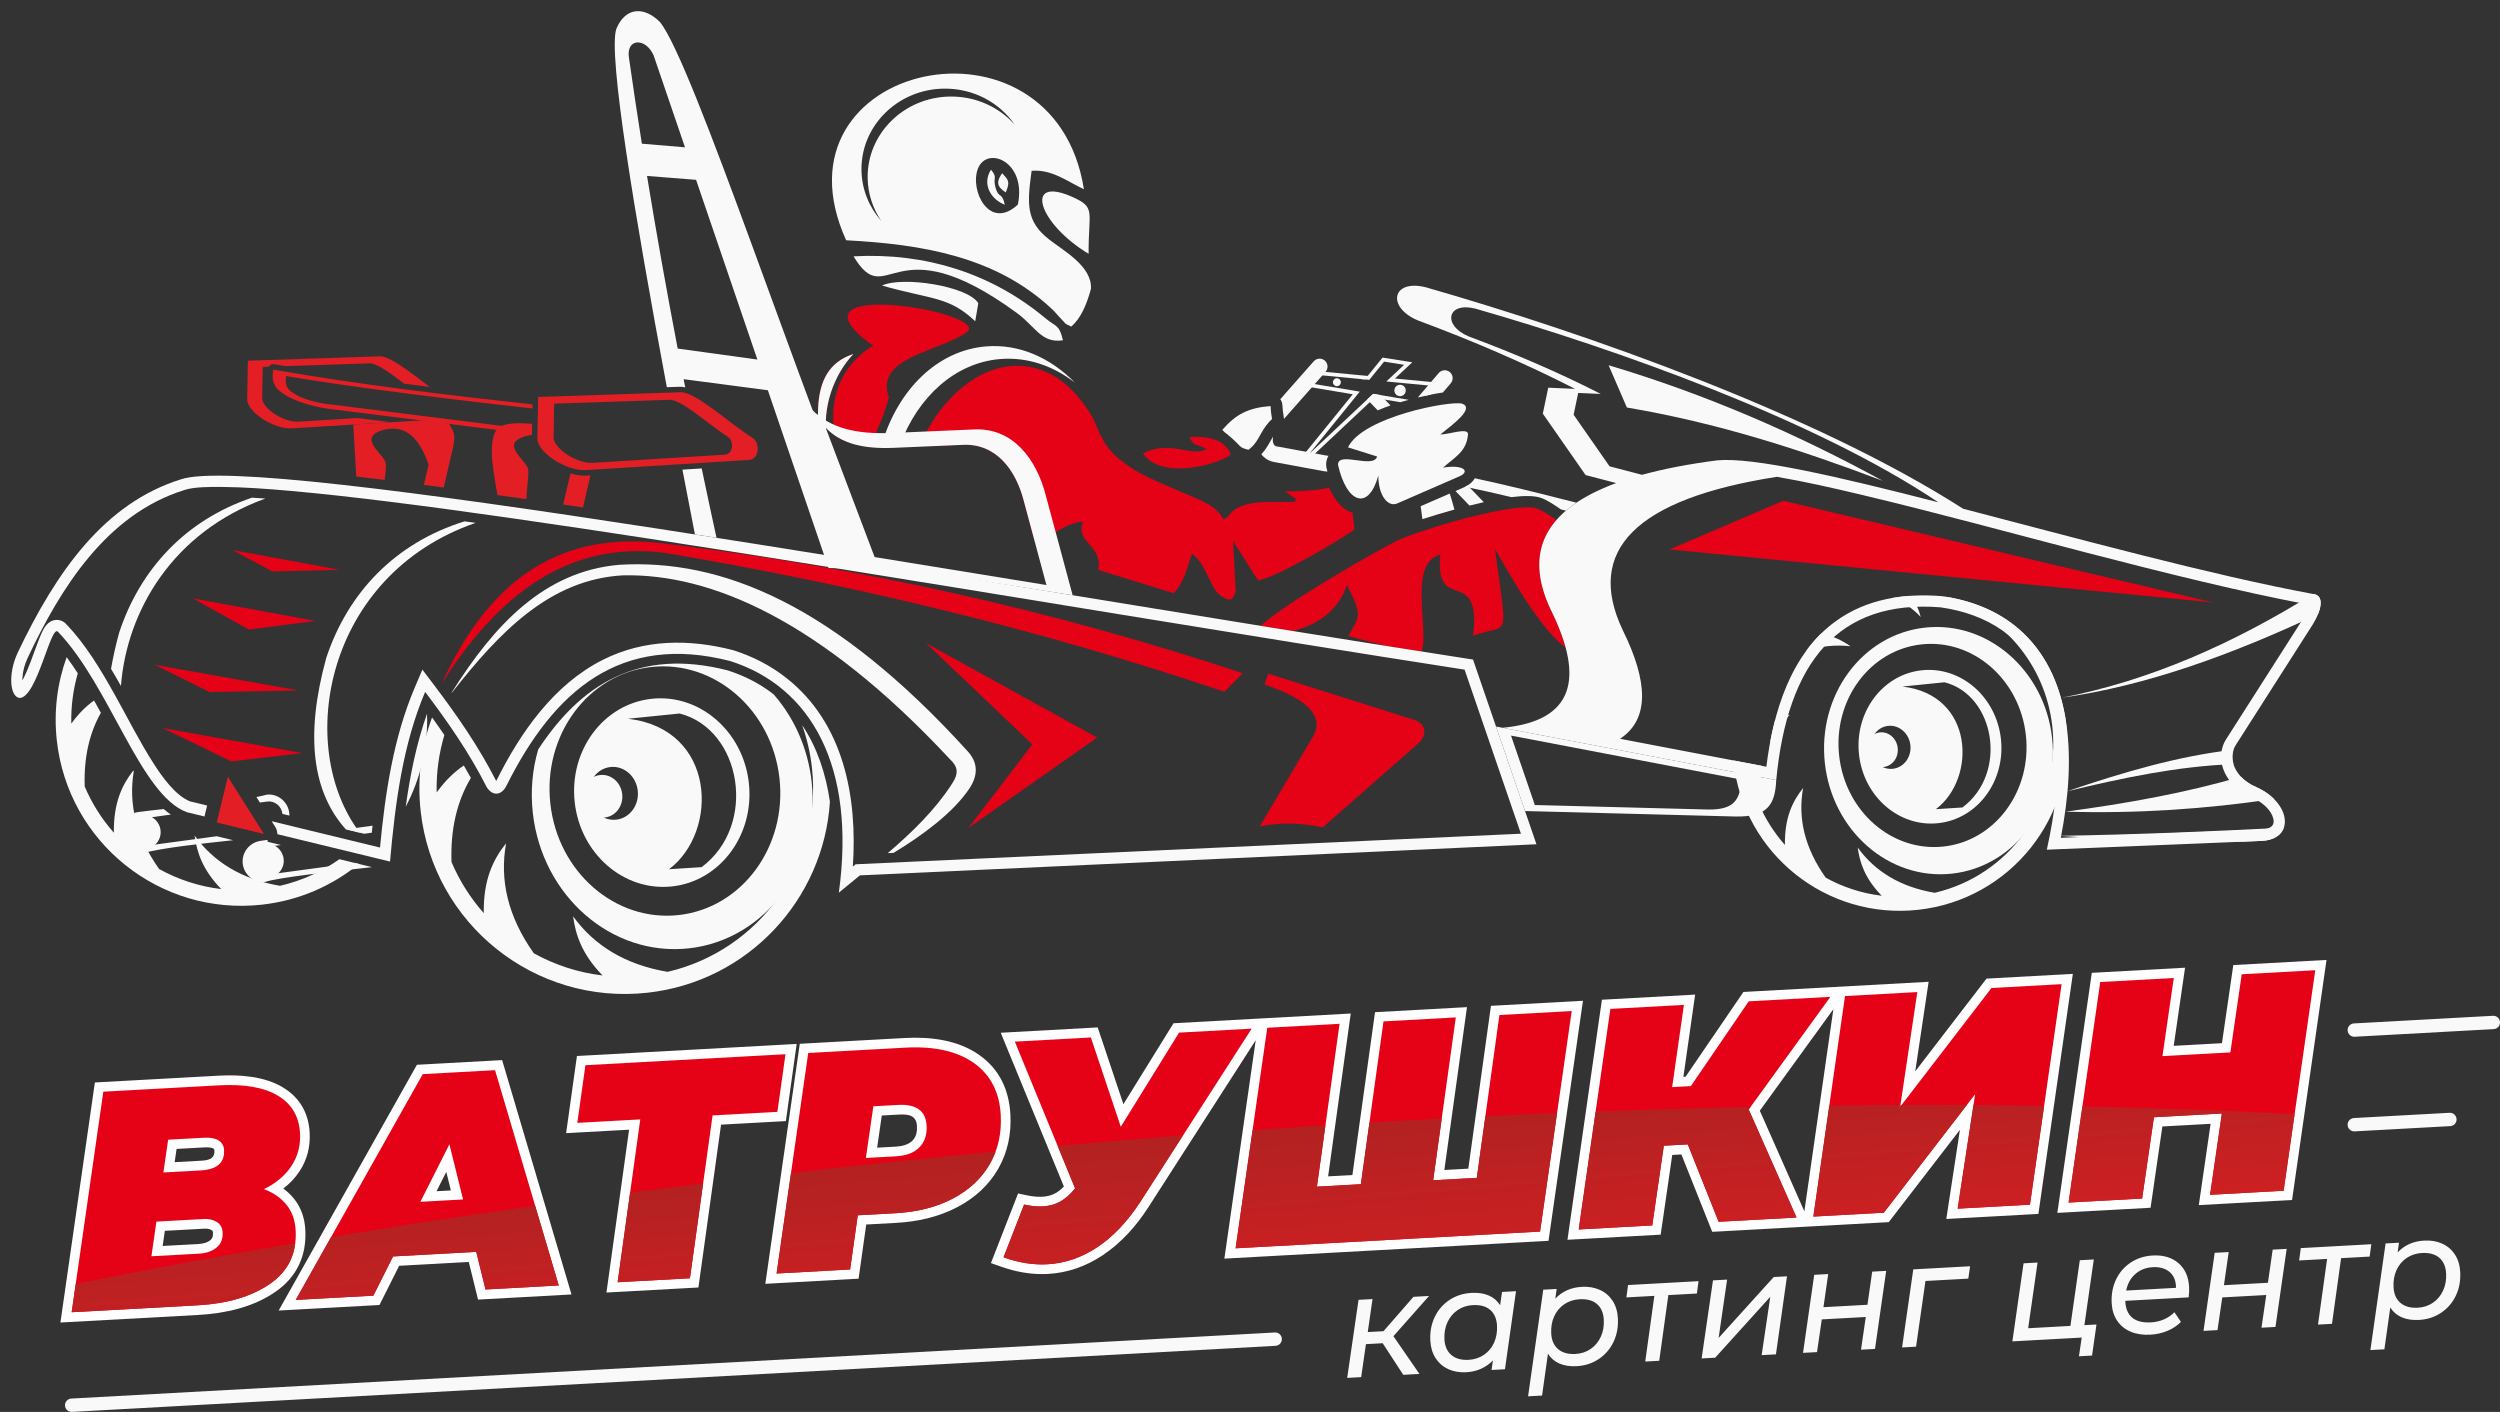 <?xml version="1.0" encoding="UTF-8" standalone="no"?>
<svg
   xmlns:dc="http://purl.org/dc/elements/1.1/"
   xmlns:cc="http://creativecommons.org/ns#"
   xmlns:rdf="http://www.w3.org/1999/02/22-rdf-syntax-ns#"
   xmlns:svg="http://www.w3.org/2000/svg"
   xmlns="http://www.w3.org/2000/svg"
   xmlns:sodipodi="http://sodipodi.sourceforge.net/DTD/sodipodi-0.dtd"
   xmlns:inkscape="http://www.inkscape.org/namespaces/inkscape"
   inkscape:version="1.0 (4035a4fb49, 2020-05-01)"
   sodipodi:docname="astr-v.svg"
   id="svg160"
   viewBox="0 0 15084.091 8518.932"
   style="clip-rule:evenodd;fill-rule:evenodd;image-rendering:optimizeQuality;shape-rendering:geometricPrecision;text-rendering:geometricPrecision"
   version="1.1"
   height="85.189mm"
   width="150.841mm"
   xml:space="preserve"><rect x="0" y="0" width="15084.091" height="8518.932" fill="#333333" stroke="none"/><sodipodi:namedview
   inkscape:current-layer="svg160"
   inkscape:window-maximized="1"
   inkscape:window-y="-8"
   inkscape:window-x="-8"
   inkscape:cy="82.813721"
   inkscape:cx="241.25646"
   inkscape:zoom="0.92599442"
   fit-margin-bottom="0"
   fit-margin-right="0"
   fit-margin-left="0"
   fit-margin-top="0"
   showgrid="false"
   id="namedview162"
   inkscape:window-height="1137"
   inkscape:window-width="1920"
   inkscape:pageshadow="2"
   inkscape:pageopacity="0"
   guidetolerance="10"
   gridtolerance="10"
   objecttolerance="10"
   borderopacity="1"
   bordercolor="#666666"
   pagecolor="#ffffff" />
 <defs
   id="defs12">
  <style
   id="style2"
   type="text/css">
   <![CDATA[
    .fil5 {fill:none}
    .fil3 {fill:none;fill-rule:nonzero}
    .fil0 {fill:#FEFEFE}
    .fil9 {fill:#2B2A29}
    .fil6 {fill:#2B2A29}
    .fil10 {fill:#E31E24}
    .fil11 {fill:#E31E24}
    .fil8 {fill:#E50116}
    .fil7 {fill:#2B2A29;fill-rule:nonzero}
    .fil4 {fill:#2B2A29;fill-rule:nonzero}
    .fil1 {fill:#E50116;fill-rule:nonzero}
    .fil2 {fill:url(#id1)}
   ]]>
  </style>
     <clipPath
   style="clip-rule:nonzero"
   id="id0">
      <path
   id="path4"
   d="m 4538.78,14589.38 c 57.79,21.98 103.22,53.75 136.3,95.3 33.09,41.56 51.28,92.43 54.59,152.59 7.63,139.14 -43.97,246.96 -154.8,323.46 -110.85,76.49 -256.52,119.7 -437.03,129.6 l -759.63,41.71 190.97,-1330.64 697.58,-38.3 c 154.19,-8.46 272.88,12.36 356.1,62.48 83.22,50.13 127.58,125.33 133.1,225.61 4.05,73.96 -13.07,139.97 -51.37,198.01 -38.31,58.06 -93.57,104.79 -165.81,140.18 z m -578.39,-298.28 -28.75,197.72 225.63,-12.39 c 97.78,-5.37 144.57,-46.28 140.37,-122.75 -1.44,-26.33 -12.57,-45.83 -33.39,-58.52 -20.81,-12.68 -50.03,-17.99 -87.63,-15.93 z m 184.85,687.65 c 45.13,-2.48 80.92,-14.82 107.36,-37.02 26.44,-22.2 38.6,-52.72 36.47,-91.58 -1.52,-27.58 -13.03,-48.31 -34.54,-62.23 -21.51,-13.9 -47.93,-19.99 -79.27,-18.27 l -285.81,15.69 -30,209.1 z m 1674.12,-10.83 -502.02,27.56 -119.03,236.63 -468.19,25.7 766.34,-1362.23 436.22,-23.95 384.39,1299.05 -441.86,24.26 z m -79.6,-316.24 -82.4,-333.05 -175.19,347.19 z m 1896.54,-528.46 -391.1,21.47 -136.53,982.53 -436.23,23.95 136.54,-982.52 -379.82,20.85 48.8,-347.81 1207.13,-66.27 z m 770.81,-387.45 c 175.49,-9.63 313.6,21.13 414.32,92.3 100.71,71.17 154.86,175.69 162.43,313.57 6.06,110.31 -15.87,208.95 -65.78,295.94 -49.93,86.97 -124.06,156.43 -222.42,208.34 -98.37,51.93 -213.98,81.54 -346.86,88.83 l -227.5,12.5 -46.18,326.91 -443.74,24.36 190.97,-1330.64 z m -54.53,655.53 c 61.42,-3.38 108.21,-21.34 140.37,-53.91 32.16,-32.57 46.73,-76.43 43.7,-131.58 -4.89,-89 -62.49,-130.48 -172.8,-124.42 l -148.54,8.16 -45.12,311.76 z m 2145.39,-770.32 -672.43,1045.89 c -77.73,118.68 -163.89,209.54 -258.5,272.57 -94.61,63.02 -195.19,97.46 -301.73,103.31 -85.24,4.68 -173.4,-9.34 -264.46,-42.05 l 123.99,-317.98 c 41.98,9 79.9,12.58 113.74,10.72 40.11,-2.2 75.71,-12.33 106.78,-30.38 31.06,-18.05 60.12,-44.16 87.16,-78.33 l -363.55,-885.3 458.78,-25.18 180.47,538.9 351.64,-568.12 z m 1931.04,-106.03 -190.98,1330.64 -1837.01,100.86 190.97,-1330.64 436.22,-23.95 -136.54,982.53 265.12,-14.56 136.53,-982.52 436.23,-23.95 -136.54,982.52 263.24,-14.45 136.54,-982.53 z m 1067.99,593.9 288.5,651.78 -470.07,25.81 -185.94,-466.94 -144.78,7.95 -69.78,480.98 -443.74,24.36 190.97,-1330.64 443.75,-24.36 -70.84,496.11 112.82,-6.19 349.11,-511.39 492.63,-27.05 z m 581.01,-684.43 436.22,-23.96 -103.45,692.17 550.95,-716.74 423.07,-23.23 -190.98,1330.64 -436.22,23.96 105.43,-690.39 -551.06,714.85 -424.94,23.34 z m 2837.32,-155.79 -190.97,1330.64 -443.75,24.37 71.14,-490.49 -409.9,22.51 -71.14,490.48 -443.74,24.37 190.97,-1330.65 443.75,-24.36 -68.41,471.47 409.89,-22.51 68.42,-471.46 z" />
     </clipPath>
  <linearGradient
   y2="15887.08"
   x2="9960.44"
   y1="13175.93"
   x1="9728.87"
   gradientUnits="userSpaceOnUse"
   id="id1">
   <stop
   id="stop7"
   style="stop-opacity:1; stop-color:#90241F"
   offset="0" />
   <stop
   id="stop9"
   style="stop-opacity:1; stop-color:#E31E24"
   offset="1" />
  </linearGradient>
 </defs>
 <g
   transform="translate(-2945.829,-7414.53)"
   id="Слой_x0020_1">
  <g
   id="_1800932676784">
   <g
   id="g156">
    <path
   id="path15"
   d="m 13872.99,14814.24 -596.23,32.74 -185.95,-466.95 -55.26,3.03 -69.76,480.98 -562.43,30.88 207.87,-1448.37 562.45,-30.89 -70.83,496.12 13.1,-0.71 349.11,-511.41 1117.42,-61.35 -80.75,540.3 430.08,-559.48 520.82,-28.61 -207.87,1448.39 -555.64,30.51 82.14,-537.98 -429.4,557.06 z m -40.29,-91.05 175.01,-1219.52 -443.81,612.25 z m -3266.17,-1164.38 529.2,-29.06 -136.55,982.51 146.46,-8.03 136.53,-982.53 554.9,-30.46 -136.54,982.52 144.57,-7.93 136.53,-982.54 555.21,-30.47 -207.86,1448.38 -1955.79,107.39 189.1,-1317.6 -647.7,1007.43 c -72.5,112.77 -163.11,214.88 -275.22,289.56 -100.11,66.7 -210.65,106.4 -330.86,113 -98.26,5.4 -195.07,-12.23 -287.38,-45.4 l -56.37,-20.26 163.77,-420.03 48.54,10.41 c 31.86,6.83 65.67,11.3 98.31,9.5 28.44,-1.57 55.92,-8.18 80.68,-22.56 18.01,-10.46 34.26,-23.99 48.84,-39.04 l -381.04,-927.9 585.07,-32.12 155.11,463.18 302.26,-488.31 z M 4655.2,14585.9 c 24.27,17.66 46.31,38.35 65.5,62.46 42.81,53.76 63.46,117.46 67.2,185.71 8.59,156.32 -50.53,285.37 -179.92,374.67 -136.36,94.09 -303.79,130.87 -466.95,139.83 l -830.65,45.61 207.86,-1448.39 745.33,-40.92 c 128.58,-7.05 276.41,2.71 389.39,70.76 101.3,61.02 154.77,154.65 161.24,272.37 4.61,84.03 -14.52,162.99 -60.94,233.32 -26.97,40.89 -60.21,75.48 -98.06,104.58 z m 1119.09,442.9 -420.03,23.08 -119.02,236.62 -608.08,33.36 834.16,-1482.74 514.2,-28.24 418.4,1413.99 -563.78,30.96 z m 1522.06,-828.51 -136.53,982.54 -554.89,30.46 136.53,-982.52 -379.9,20.84 65.31,-465.51 1325.82,-72.8 -65.3,465.53 z m 875.98,602.55 -46.17,326.92 -562.61,30.89 207.87,-1448.37 632.49,-34.74 c 155.19,-8.51 321.08,10.98 451.18,102.91 121.51,85.86 178.92,210.91 187.01,357.99 6.36,115.92 -15.48,227.18 -73.44,328.17 -58.03,101.11 -143.06,176.67 -245.78,230.89 -114.69,60.54 -242.06,88.4 -370.88,95.48 z m 8111.49,-607.54 -291.1,15.97 -71.13,490.5 -562.46,30.87 207.88,-1448.38 562.63,-30.89 -68.42,471.46 291.09,-15.98 68.42,-471.48 562.44,-30.88 -207.88,1448.37 -562.61,30.91 z m -12272.59,151.42 -11.63,79.97 154.48,-8.5 c 45.36,-2.48 88.25,-8.32 85.33,-61.3 -0.3,-5.67 -0.7,-9.02 -5.52,-11.95 -13.43,-8.18 -39.05,-8.31 -54.07,-7.48 z m -70.84,494.23 -13.1,91.36 214.76,-11.8 c 25.08,-1.36 53.27,-6.83 73.05,-23.43 13.8,-11.58 16.7,-26.17 15.73,-43.73 -0.42,-7.57 -1.58,-12.32 -7.97,-16.45 -12.94,-8.38 -29.39,-9.85 -44.4,-9.01 z m 1725.84,-243.64 -27.69,-111.92 -58.87,116.67 z m 2599.95,-452.15 -28.08,194.02 111.29,-6.12 c 35.76,-1.97 75.95,-10.18 102.07,-36.64 23.43,-23.73 28.74,-55.07 26.96,-87.41 -3.66,-66.72 -52.6,-72.62 -111.37,-69.38 z"
   class="fil0" />
    <path
   id="path17"
   d="m 4538.78,14589.38 c 57.79,21.98 103.22,53.75 136.3,95.3 33.09,41.56 51.28,92.43 54.59,152.59 7.63,139.14 -43.97,246.96 -154.8,323.46 -110.85,76.49 -256.52,119.7 -437.03,129.6 l -759.63,41.71 190.97,-1330.64 697.58,-38.3 c 154.19,-8.46 272.88,12.36 356.1,62.48 83.22,50.13 127.58,125.33 133.1,225.61 4.05,73.96 -13.07,139.97 -51.37,198.01 -38.31,58.06 -93.57,104.79 -165.81,140.18 z m -578.39,-298.28 -28.75,197.72 225.63,-12.39 c 97.78,-5.37 144.57,-46.28 140.37,-122.75 -1.44,-26.33 -12.57,-45.83 -33.39,-58.52 -20.81,-12.68 -50.03,-17.99 -87.63,-15.93 z m 184.85,687.65 c 45.13,-2.48 80.92,-14.82 107.36,-37.02 26.44,-22.2 38.6,-52.72 36.47,-91.58 -1.52,-27.58 -13.03,-48.31 -34.54,-62.23 -21.51,-13.9 -47.93,-19.99 -79.27,-18.27 l -285.81,15.69 -30,209.1 z m 1674.12,-10.83 -502.02,27.56 -119.03,236.63 -468.19,25.7 766.34,-1362.23 436.22,-23.95 384.39,1299.05 -441.86,24.26 z m -79.6,-316.24 -82.4,-333.05 -175.19,347.19 z m 1896.54,-528.46 -391.1,21.47 -136.53,982.53 -436.23,23.95 136.54,-982.52 -379.82,20.85 48.8,-347.81 1207.13,-66.27 z m 770.81,-387.45 c 175.49,-9.63 313.6,21.13 414.32,92.3 100.71,71.17 154.86,175.69 162.43,313.57 6.06,110.31 -15.87,208.95 -65.78,295.94 -49.93,86.97 -124.06,156.43 -222.42,208.34 -98.37,51.93 -213.98,81.54 -346.86,88.83 l -227.5,12.5 -46.18,326.91 -443.74,24.36 190.97,-1330.64 z m -54.53,655.53 c 61.42,-3.38 108.21,-21.34 140.37,-53.91 32.16,-32.57 46.73,-76.43 43.7,-131.58 -4.89,-89 -62.49,-130.48 -172.8,-124.42 l -148.54,8.16 -45.12,311.76 z m 2145.39,-770.32 -672.43,1045.89 c -77.73,118.68 -163.89,209.54 -258.5,272.57 -94.61,63.02 -195.19,97.46 -301.73,103.31 -85.24,4.68 -173.4,-9.34 -264.46,-42.05 l 123.99,-317.98 c 41.98,9 79.9,12.58 113.74,10.72 40.11,-2.2 75.71,-12.33 106.78,-30.38 31.06,-18.05 60.12,-44.16 87.16,-78.33 l -363.55,-885.3 458.78,-25.18 180.47,538.9 351.64,-568.12 z m 1931.04,-106.03 -190.98,1330.64 -1837.01,100.86 190.97,-1330.64 436.22,-23.95 -136.54,982.53 265.12,-14.56 136.53,-982.52 436.23,-23.95 -136.54,982.52 263.24,-14.45 136.54,-982.53 z m 1067.99,593.9 288.5,651.78 -470.07,25.81 -185.94,-466.94 -144.78,7.95 -69.78,480.98 -443.74,24.36 190.97,-1330.64 443.75,-24.36 -70.84,496.11 112.82,-6.19 349.11,-511.39 492.63,-27.05 z m 581.01,-684.43 436.22,-23.96 -103.45,692.17 550.95,-716.74 423.07,-23.23 -190.98,1330.64 -436.22,23.96 105.43,-690.39 -551.06,714.85 -424.94,23.34 z m 2837.32,-155.79 -190.97,1330.64 -443.75,24.37 71.14,-490.49 -409.9,22.51 -71.14,490.48 -443.74,24.37 190.97,-1330.65 443.75,-24.36 -68.41,471.47 409.89,-22.51 68.42,-471.46 z"
   class="fil1" />
    <g
   id="g22"
   clip-path="url(#id0)">
     <g
   id="g20">
      <path
   style="fill:url(#id1)"
   d="m 10057.93,18312.7 c 6300.94,-523.64 11334.14,-1847.65 11241.93,-2957.27 -92.21,-1109.59 -5274.91,-1584.6 -11575.88,-1060.96 -6300.98,523.65 -11334.15,1847.66 -11241.94,2957.25 92.21,1109.59 5274.91,1584.63 11575.89,1060.98 z"
   class="fil2"
   id="_1" />
     </g>
    </g>
    <path
   id="path24"
   d="m 4538.78,14589.38 c 57.79,21.98 103.22,53.75 136.3,95.3 33.09,41.56 51.28,92.43 54.59,152.59 7.63,139.14 -43.97,246.96 -154.8,323.46 -110.85,76.49 -256.52,119.7 -437.03,129.6 l -759.63,41.71 190.97,-1330.64 697.58,-38.3 c 154.19,-8.46 272.88,12.36 356.1,62.48 83.22,50.13 127.58,125.33 133.1,225.61 4.05,73.96 -13.07,139.97 -51.37,198.01 -38.31,58.06 -93.57,104.79 -165.81,140.18 z m -578.39,-298.28 -28.75,197.72 225.63,-12.39 c 97.78,-5.37 144.57,-46.28 140.37,-122.75 -1.44,-26.33 -12.57,-45.83 -33.39,-58.52 -20.81,-12.68 -50.03,-17.99 -87.63,-15.93 z m 184.85,687.65 c 45.13,-2.48 80.92,-14.82 107.36,-37.02 26.44,-22.2 38.6,-52.72 36.47,-91.58 -1.52,-27.58 -13.03,-48.31 -34.54,-62.23 -21.51,-13.9 -47.93,-19.99 -79.27,-18.27 l -285.81,15.69 -30,209.1 z m 1674.12,-10.83 -502.02,27.56 -119.03,236.63 -468.19,25.7 766.34,-1362.23 436.22,-23.95 384.39,1299.05 -441.86,24.26 z m -79.6,-316.24 -82.4,-333.05 -175.19,347.19 z m 1896.54,-528.46 -391.1,21.47 -136.53,982.53 -436.23,23.95 136.54,-982.52 -379.82,20.85 48.8,-347.81 1207.13,-66.27 z m 770.81,-387.45 c 175.49,-9.63 313.6,21.13 414.32,92.3 100.71,71.17 154.86,175.69 162.43,313.57 6.06,110.31 -15.87,208.95 -65.78,295.94 -49.93,86.97 -124.06,156.43 -222.42,208.34 -98.37,51.93 -213.98,81.54 -346.86,88.83 l -227.5,12.5 -46.18,326.91 -443.74,24.36 190.97,-1330.64 z m -54.53,655.53 c 61.42,-3.38 108.21,-21.34 140.37,-53.91 32.16,-32.57 46.73,-76.43 43.7,-131.58 -4.89,-89 -62.49,-130.48 -172.8,-124.42 l -148.54,8.16 -45.12,311.76 z m 2145.39,-770.32 -672.43,1045.89 c -77.73,118.68 -163.89,209.54 -258.5,272.57 -94.61,63.02 -195.19,97.46 -301.73,103.31 -85.24,4.68 -173.4,-9.34 -264.46,-42.05 l 123.99,-317.98 c 41.98,9 79.9,12.58 113.74,10.72 40.11,-2.2 75.71,-12.33 106.78,-30.38 31.06,-18.05 60.12,-44.16 87.16,-78.33 l -363.55,-885.3 458.78,-25.18 180.47,538.9 351.64,-568.12 z m 1931.04,-106.03 -190.98,1330.64 -1837.01,100.86 190.97,-1330.64 436.22,-23.95 -136.54,982.53 265.12,-14.56 136.53,-982.52 436.23,-23.95 -136.54,982.52 263.24,-14.45 136.54,-982.53 z m 1067.99,593.9 288.5,651.78 -470.07,25.81 -185.94,-466.94 -144.78,7.95 -69.78,480.98 -443.74,24.36 190.97,-1330.64 443.75,-24.36 -70.84,496.11 112.82,-6.19 349.11,-511.39 492.63,-27.05 z m 581.01,-684.43 436.22,-23.96 -103.45,692.17 550.95,-716.74 423.07,-23.23 -190.98,1330.64 -436.22,23.96 105.43,-690.39 -551.06,714.85 -424.94,23.34 z m 2837.32,-155.79 -190.97,1330.64 -443.75,24.37 71.14,-490.49 -409.9,22.51 -71.14,490.48 -443.74,24.37 190.97,-1330.65 443.75,-24.36 -68.41,471.47 409.89,-22.51 68.42,-471.46 z"
   class="fil3" />
    <path
   style="fill:#f9f9f9"
   id="path26"
   d="m 11353.14,15476.7 157.1,227.66 -97.58,5.37 -124.2,-190.66 -101.07,5.55 -28.77,199.04 -84.34,4.64 68.48,-471.02 84.34,-4.65 -28.74,199.08 94.93,-5.19 180.83,-207.46 94.02,-5.15 z m 739.76,-271.59 -66.7,470.91 -80.87,4.46 8.26,-57.77 c -19.96,21.07 -43.6,37.81 -70.83,50.17 -27.26,12.37 -57.26,19.45 -90.1,21.26 -39.83,2.17 -75.75,-3.92 -107.65,-18.33 -31.96,-14.42 -57.56,-36.37 -76.8,-65.89 -19.27,-29.49 -30,-64.77 -32.26,-105.75 -2.9,-52.77 5.94,-100.56 26.5,-143.41 20.57,-42.84 50.27,-77.13 89.13,-102.76 38.87,-25.66 83.2,-39.83 133.01,-42.58 39.83,-2.17 74.36,2.99 103.55,15.5 29.19,12.49 52.16,32.09 68.9,58.8 l 11.46,-80 z m -285.83,414.19 c 34.56,-1.9 65.35,-11.94 92.24,-30.18 26.93,-18.25 47.31,-42.7 61.21,-73.46 13.87,-30.75 19.78,-65.16 17.67,-103.24 -2.26,-41.59 -16.04,-73.19 -41.34,-94.72 -25.27,-21.53 -60.15,-31.05 -104.69,-28.61 -34.59,1.9 -65.19,11.94 -91.82,30.15 -26.62,18.21 -47.04,42.7 -61.18,73.43 -14.2,30.78 -20.23,65.19 -18.15,103.27 2.26,41.01 16.16,72.46 41.76,94.26 25.6,21.8 60.34,31.51 104.3,29.1 z m 683.76,-440.45 c 39.84,-2.2 75.75,3.92 107.68,18.33 31.97,14.41 57.57,36.21 76.8,65.43 19.21,29.22 29.95,64.32 32.21,105.33 2.89,52.77 -5.94,100.56 -26.51,143.44 -20.56,42.85 -50.26,77.25 -89.1,103.19 -38.84,25.93 -83.16,40.25 -132.98,42.99 -39.83,2.18 -74.51,-3.1 -104.03,-15.89 -29.49,-12.78 -52.62,-32.53 -69.35,-59.22 l -35.52,252.33 -84.4,4.64 91.63,-643.36 80.88,-4.43 -8.24,58.65 c 41.07,-43.99 94.75,-67.81 160.93,-71.43 z m -39.47,405.08 c 34.59,-1.9 65.17,-11.94 91.82,-30.18 26.63,-18.22 47.01,-42.67 61.18,-73.43 14.2,-30.78 20.27,-65.22 18.15,-103.3 -2.29,-41.59 -16.07,-73.16 -41.34,-94.69 -25.26,-21.53 -60.21,-31.05 -104.72,-28.61 -34.59,1.9 -65.34,11.94 -92.24,30.18 -26.93,18.21 -47.34,42.7 -61.24,73.43 -13.84,30.75 -19.75,65.16 -17.67,103.24 2.26,41.01 16.19,72.43 41.76,94.26 25.6,21.8 60.37,31.51 104.3,29.1 z m 732.89,-364.71 -172.27,9.47 -54.94,396.25 -84.4,4.61 54.94,-396.22 -168.74,9.26 9.98,-74.6 425.44,-23.37 z m 97.06,-79.36 85.24,-4.68 -51.2,351.93 332.48,-367.39 79.99,-4.38 -66.73,470.94 -86.12,4.71 52.05,-351.99 -332.44,367.39 -81.75,4.5 z m 610.85,-33.53 84.4,-4.65 -28.71,199.95 265.48,-14.56 28.7,-199.98 84.37,-4.61 -67.57,470.96 -84.4,4.65 28.82,-197.3 -265.44,14.57 -28.85,197.29 -84.37,4.65 z m 929.66,22.97 -258.44,14.21 -56.72,396.34 -84.37,4.64 67.57,-471 342.82,-18.82 z m 700.44,280.73 72.94,-4.01 -26.71,187.5 -79.13,4.34 16.71,-112.89 -418.38,22.97 67.57,-470.97 84.4,-4.64 -56.69,396.34 254.89,-13.99 56.69,-396.34 84.4,-4.64 z m 246.72,-146.69 0.3,5.3 c 2.38,43.36 16.49,75.66 42.33,96.86 25.88,21.2 63.42,30.45 112.63,27.74 28.7,-1.57 55.42,-7.9 80.06,-18.94 24.66,-11.06 45.04,-25.24 61.15,-42.57 l 39.35,58.64 c -21.68,22.35 -48.61,40.29 -80.78,53.8 -32.18,13.57 -66.43,21.29 -102.77,23.28 -45.71,2.53 -85.72,-3.5 -120.01,-18.07 -34.31,-14.59 -61.36,-36.63 -81.2,-66.09 -19.87,-29.46 -30.88,-64.71 -33.14,-105.72 -2.87,-52.17 5.82,-99.69 26.11,-142.51 20.3,-42.84 49.85,-77.1 88.68,-102.73 38.87,-25.66 83.2,-39.83 133.01,-42.58 63.29,-3.46 114.8,11.79 154.6,45.75 39.77,33.98 61.36,82.01 64.77,144.13 1.05,18.73 0.15,39.65 -2.75,62.72 z m 166.08,-203.06 c -41.61,2.29 -76.71,15.95 -105.32,41.04 -28.59,25.09 -47.04,58.41 -55.34,100.02 l 300.61,-16.49 c 0.06,-41.74 -12.7,-73.52 -38.3,-95.32 -25.57,-21.83 -59.49,-31.57 -101.65,-29.25 z m 373.45,-86.63 84.37,-4.64 -28.67,199.95 265.44,-14.57 28.71,-199.95 84.37,-4.64 -67.58,470.97 -84.4,4.64 28.86,-197.29 -265.47,14.56 -28.86,197.3 -84.34,4.64 z m 934.91,22.71 -172.29,9.47 -54.94,396.21 -84.4,4.65 54.94,-396.25 -168.74,9.29 10.01,-74.6 425.41,-23.37 z m 329.7,-96.55 c 39.84,-2.21 75.75,3.92 107.68,18.33 31.96,14.41 57.57,36.21 76.8,65.43 19.21,29.22 29.95,64.32 32.21,105.33 2.89,52.77 -5.91,100.56 -26.48,143.44 -20.59,42.85 -50.29,77.25 -89.13,103.18 -38.84,25.94 -83.17,40.26 -132.98,43 -39.83,2.17 -74.51,-3.1 -104.03,-15.89 -29.49,-12.78 -52.62,-32.53 -69.35,-59.22 l -35.52,252.33 -84.4,4.64 91.63,-643.36 80.88,-4.43 -8.24,58.65 c 41.07,-43.99 94.75,-67.82 160.93,-71.43 z m -39.47,405.08 c 34.59,-1.9 65.19,-11.94 91.82,-30.18 26.63,-18.22 47.01,-42.67 61.18,-73.46 14.2,-30.76 20.27,-65.19 18.15,-103.27 -2.26,-41.59 -16.04,-73.16 -41.34,-94.69 -25.26,-21.53 -60.18,-31.06 -104.72,-28.61 -34.56,1.9 -65.34,11.94 -92.24,30.18 -26.93,18.21 -47.34,42.7 -61.21,73.42 -13.87,30.76 -19.78,65.17 -17.7,103.25 2.26,41.01 16.19,72.43 41.76,94.26 25.6,21.8 60.37,31.51 104.3,29.1 z"
   class="fil4" />
    <path
   style="fill:#f9f9f9"
   id="path28"
   d="m 10637.73,15454.29 c 22.2,-1.21 41.2,15.81 42.42,38 1.21,22.19 -15.81,41.2 -38,42.41 l -7261.72,398.7 c -22.19,1.22 -41.2,-15.8 -42.42,-38 -1.21,-22.19 15.81,-41.19 38,-42.41 z"
   class="fil4" />
    <path
   style="fill:#f9f9f9"
   id="path30"
   d="m 17725.51,14128.73 c 22.19,-1.22 41.2,15.8 42.41,38 1.22,22.19 -15.8,41.2 -37.99,42.41 l -577,31.68 c -22.19,1.21 -41.2,-15.81 -42.41,-38 -1.22,-22.19 15.8,-41.2 38,-42.41 z"
   class="fil4" />
    <g
   id="g154">
     <path
   style="fill:#f9f9f9"
   id="path32"
   d="m 17987.44,13543.45 c 22.2,-1.21 41.2,15.81 42.42,38 1.21,22.2 -15.81,41.2 -38,42.42 l -838.93,46.06 c -22.19,1.21 -41.2,-15.81 -42.41,-38 -1.22,-22.2 15.8,-41.2 38,-42.42 z"
   class="fil4" />
     <path
   id="path34"
   d="m 6126.17,9783.35 0.7,-38.74 63.88,-2.12 c 234.68,-7.78 469.36,-15.57 704.04,-23.34 -75.88,-405.67 -148.81,-812.37 -212.73,-1219.49 -31.09,-198.04 -61.16,-398.5 -80.78,-598.02 -8.06,-81.92 -26.08,-255.71 -0.62,-333.58 l 0.8,-2.46 0.99,-2.38 c 29.12,-70.3 80.8,-130.86 158.74,-145.52 81.06,-15.26 158.93,26.57 214.63,82.52 l 2.45,2.46 2.18,2.69 c 25.3,31.28 46.87,70.54 65.46,106.15 27.36,52.44 52.17,106.65 76,160.77 67.46,153.18 128.75,310.19 188.72,466.43 162.76,424.05 316.06,852.26 472.66,1278.64 10.44,28.41 20.88,56.81 31.33,85.21 35.21,-59.74 84.46,-109.7 150.26,-146.51 -40.09,-59.46 -58.09,-129.9 -29.52,-199.47 23.21,-56.53 68.86,-92.24 125.3,-113.92 -32.61,-31.68 -59.64,-69.98 -83.53,-109.36 -12.57,-20.73 -19.41,-43.62 -20.31,-66.8 -13.36,-12.46 -24.27,-27.64 -32.07,-44.85 -136.01,-300.18 -146.12,-637.27 77.18,-898.9 217.73,-255.1 587.87,-350.96 909.68,-280.91 400.12,87.1 649.7,396.74 711.72,793.2 2.73,17.43 2.23,34.92 -1.43,51.69 3.26,4.97 6.3,10.09 9.14,15.35 28.51,52.79 30.39,107.11 28.03,165.53 -2.39,59.07 -6.11,118.16 -5.71,177.3 0.17,24.91 -6.01,48.59 -17.62,69.25 22.93,46.8 34.7,97.48 31.61,151.34 -0.57,9.83 -2.12,19.27 -4.72,28.77 -29.86,108.97 -75.54,223.46 -164.56,297.7 -0.55,0.45 -1.09,0.9 -1.65,1.35 -3.42,18.21 -10.58,35.7 -21.28,51.69 -4.06,6.07 -8.5,11.74 -13.28,16.98 23.78,19.97 46.67,41.18 68.57,63.51 28.76,29.31 42.53,69.12 39.37,108.53 34.66,42.34 65.41,87.9 92.65,135.32 2.82,4.92 5.31,9.94 7.52,15.17 32.29,76.5 50.23,120.46 83.26,158.93 7.82,-6.47 16.45,-12.17 25.82,-16.99 73.68,-37.92 146.78,-51.39 225.24,-47.8 24.33,-39.78 64.99,-63.94 111.6,-66.29 34.06,-1.72 68.59,-1.5 102.71,1.87 107.75,-123.61 219.13,-175.61 382.83,-188.31 20.47,-1.59 40.25,1.11 58.62,7.85 l 161.97,-183.57 c 41.92,-47.51 114.7,-52.11 162.24,-10.22 18.11,15.95 29.99,36.38 35.45,58.19 l 148.84,14.18 91.49,-112.75 353.45,55.78 -96.08,90.2 34.78,3.31 23.44,-27.4 c 41.05,-48.01 113.97,-53.84 162.06,-12.87 30.56,26.02 44.08,64.97 39.39,102.24 10.82,1.27 20.76,3.14 29.66,5.7 3.09,0.89 6.14,1.89 9.16,2.99 50.92,18.56 91.13,56.11 107.41,108.53 12.76,41.09 7.99,81.2 -7.81,118.11 18.18,26.51 27.52,58.27 27.04,90.48 -0.05,2.92 -0.18,5.82 -0.41,8.74 -3.82,49.02 -16.92,94.14 -40.28,135.38 10.22,17.5 16.94,37.1 19.63,58.29 0.38,3.04 0.68,6.05 0.89,9.04 175.24,38.72 349.94,82.68 523.45,127.12 16.22,-10.14 32.92,-19.88 50.02,-29.24 l -23.81,-6.18 -14.22,-20.41 c -86.05,-123.49 -172.11,-246.99 -258.16,-370.49 l -16.59,-23.81 5.93,-28.4 c 10.91,-52.24 21.81,-104.48 32.72,-156.72 l 3.13,-15.01 c -243.69,-115.93 -493.16,-219.58 -746.07,-313.72 l -1.14,-0.43 -1.13,-0.46 c -52.08,-21.57 -103.25,-54.55 -136.05,-101.31 -29.59,-42.18 -42.46,-94.99 -23.14,-144.31 39.01,-99.62 160.79,-104.29 248.94,-81.83 l 0.97,0.25 0.97,0.28 c 575.36,165.13 1148.68,357.93 1704.77,579.43 306.49,122.08 610.17,254.15 905.55,401.21 201.69,100.42 402.39,208.89 594.46,328.94 14.71,9.2 29.37,18.46 43.98,27.8 251.64,65.45 502.88,132.67 754.31,197.85 232.62,60.31 465.59,119.5 699.41,174.96 212.63,50.44 426.45,98.16 641.31,138.18 27.09,3.26 52.14,14.28 71.24,34.23 34.27,35.79 37.73,83.17 26.85,130.72 -3.76,16.91 -9.23,33.42 -15.48,48.79 l -9.91,24.36 -1.43,0.67 c -12.83,26.66 -27.67,51.23 -41,71.25 -149.6,234.32 -299.21,468.64 -448.81,702.96 l -0.37,0.59 -0.39,0.58 c -3.03,4.53 -5.39,9.42 -7.06,14.6 -7.24,22.49 -0.71,47.21 10.64,67.14 19.24,33.78 53.44,58.22 88.47,73.61 0.16,0.07 0.32,0.14 0.49,0.21 7.6,3.31 15.12,6.82 22.54,10.54 44.21,22.11 85.64,51.58 118.95,88.18 l 82.16,81.45 -26.96,4.02 c 6.89,16.68 11.99,34.04 14.9,51.65 l 25.58,-1.33 -32.67,94.37 c -29.61,85.52 -113.12,121.79 -198.08,125.04 -0.23,0.01 -0.45,0.02 -0.68,0.03 -11.5,0.44 -23.01,0.89 -34.52,1.33 -22.36,0.92 -44.71,1.92 -67.06,2.83 l -1.16,0.05 -1.16,0.01 c -1.82,0.01 -3.64,0.02 -5.46,0.03 -394.35,15.48 -788.64,32.55 -1182.97,48.71 l -80.54,3.3 c -177.17,201.52 -421.86,329.29 -690.04,359.04 -284.1,31.5 -568.89,-51.11 -792.02,-229.72 -115.34,-92.32 -209.01,-205.71 -277.03,-332.95 -13.17,0.51 -26.85,0.59 -41.05,0.27 -391.76,-8.93 -783.46,-20.15 -1175.18,-30.49 12.45,36.27 24.91,72.55 37.36,108.82 l 29.17,84.94 -89.71,4.12 c -1353.27,62.2 -2706.55,124.39 -4059.82,186.59 -36.56,30.08 -73.13,60.15 -109.7,90.23 l -132.73,109.2 23.33,-170.29 c 9.74,-71.07 16.66,-144.53 19.64,-218.85 -48.2,149.7 -123.47,290.9 -223.67,416.1 -217.25,271.48 -530.69,444.02 -876.33,482.36 -344.66,38.22 -690.11,-61.99 -960.8,-278.68 -258.26,-206.74 -426.96,-500.55 -475.7,-826.3 -12.23,20.57 -25.1,40.8 -38.61,60.68 -5.64,51.04 -10.64,101.96 -15.26,152.57 l 18.89,12.75 -23.72,41.41 -5.57,63.24 -26.9,-6.53 -5.93,10.35 -50.04,-23.95 c -30.88,-7.5 -61.76,-15.01 -92.65,-22.51 -181.21,158.52 -407.04,258.74 -650.43,285.73 -313.26,34.75 -627.26,-56.34 -873.29,-253.29 -246.66,-197.46 -403.45,-482.31 -438.28,-796.39 -15.38,-138.73 -6.09,-277.61 26.14,-410.66 -32.46,84.01 -88.07,212.97 -183.52,213.57 l -47.19,-12.68 c -47.77,-26.39 -67.42,-87.36 -70.91,-141.14 -4.62,-71.12 13.67,-147.8 43.85,-211.92 216.13,-459.24 516.16,-924.98 1026.18,-1084.57 73.91,-25.06 184.96,-25.94 262.42,-25.42 144.06,0.97 290.17,11.96 433.63,24.67 86.04,7.62 172.06,16.21 258,25.5 l 3.14,-0.14 0.04,0.48 c 17.81,1.93 35.62,3.89 53.43,5.88 l -12.97,-226.09 c -101.03,6.26 -202.05,12.48 -303.07,18.62 -58.07,3.53 -120.16,-15.67 -171.61,-41.5 -70.88,-35.59 -159.79,-104.21 -169.2,-189.04 l -0.47,-4.31 0.07,-4.33 c 1.45,-79.16 2.89,-158.31 4.34,-237.46 l 1.17,-63.89 63.87,-2.12 c 262.26,-8.69 524.53,-17.39 786.79,-26.08 53.51,-4.53 110.55,26.29 154.42,53.68 53.38,33.32 104.35,72.66 154.48,110.71 27.57,20.93 55.54,42.46 84.06,62.98 168.87,20.58 337.93,39.79 507.06,58.4 z"
   class="fil5" />
     <path
   id="path36"
   d="m 10226.62,10122.92 c -65.57,-34.21 -74.91,-8.66 -103.97,-71.71 121.85,-6.15 214.86,17.57 249.4,105.69 -65.45,55.84 -417.61,160.65 -529.62,-6.83 165.62,-85.24 296.57,27.65 384.19,-27.15 z"
   class="fil1" />
     <path
   style="fill:#f9f9f9"
   id="path38"
   d="m 10620.89,9942.99 c -10.52,8.79 -22.07,20.9 -35.45,38.89 -44.61,59.99 -48.44,101.59 -106.3,146.59 -64.2,-15.61 -36.95,-18.11 -123.24,-89.17 -24.08,-19.82 -17.34,-12.08 -35.25,-30.82 83.3,-96.65 160.32,-133.78 291.3,-143.95 1.28,26.44 4.2,52.65 8.94,78.46 z"
   class="fil6" />
     <path
   style="fill:#f9f9f9"
   id="path40"
   d="m 11786.22,10351.58 c 85.84,17.6 179.5,38.74 279.18,62.5 70.51,-8.79 135.9,-10.24 177.72,4.22 36.76,12.71 83.58,44.02 120.1,69.53 l 30.6,7.82 c 19.36,-16.57 40.47,-32.56 63.35,-47.99 -223.86,-57.44 -432.46,-108.79 -612.97,-147.53 -12.48,22.38 -34.2,39.91 -57.98,51.45 z"
   class="fil6" />
     <path
   style="fill:#f9f9f9"
   id="path42"
   d="m 5522.37,11720.9 c 7.1,200.8 -39.81,392.79 -128.49,560.71 26.35,-190.78 64.8,-380.84 128.49,-560.71 z m -411.18,906.37 c -161.69,132.3 -362.14,220.98 -585.25,245.73 -615.13,68.21 -1169.07,-375.14 -1237.29,-990.24 -19.53,-176.1 2.92,-347.16 59.29,-503.25 23.39,31.51 45.73,64.21 67.16,97.47 -27.71,96.71 -41.45,198.79 -39.16,303.61 44.83,-61.85 90.7,-106.39 137.24,-139.43 l 13.33,23.71 c 9.36,16.73 18.64,33.54 27.89,50.42 -69.7,123.52 -103.41,270.96 -97.51,444.7 43.66,103.13 103.44,197.02 175.94,278.95 -2.55,-179.74 49.15,-288.28 117.29,-375.22 l 2.8,4.51 c -33.11,197.04 14.03,393.62 153.04,589.74 114.19,63.18 241.07,105.14 374.82,120.97 -110.9,-114.14 -147.14,-219.73 -160.67,-322.72 115.58,160.11 284.79,263.78 515.27,302.97 131.68,-30.51 252.62,-85.91 358.29,-160.47 z"
   class="fil6" />
     <path
   style="fill:#f9f9f9"
   id="path44"
   d="m 4520.21,12487.48 40.1,-5.44 -0.16,11.35 80.84,19.65 -115.25,15.59 c -23.03,3.1 -43.03,14.98 -56.49,31.79 -13.11,16.33 -20.03,37.6 -17.58,60.07 l 0.32,2.5 c 3,21.81 14.48,40.93 30.62,53.96 16.12,12.99 36.91,19.94 58.62,17.56 l 543.85,-73.58 105.31,25.59 c -213.23,24.08 -568.43,62.12 -644.59,89.31 -33.21,3.67 -64.83,-6.81 -89.21,-26.49 -24.23,-19.55 -41.39,-48.29 -45.84,-81.15 l -0.38,-2.83 c -3.75,-34.08 6.69,-66.13 26.49,-90.88 19.89,-24.91 49.35,-42.42 83.35,-47 z m 511.97,-69.3 161.52,-21.86 c -1.6,14.16 -3.13,28.34 -4.63,42.52 l -46.14,6.25 z"
   class="fil7" />
     <path
   style="fill:#f9f9f9"
   id="path46"
   d="m 4522.96,12508.05 c -56.7,7.67 -98.24,58 -91.94,114.88 6.3,56.73 57.92,99.39 114.46,91.99 l 0.42,-0.05 19.34,-2.62 c 56.7,-7.67 98.25,-58.01 91.94,-114.88 -6.29,-56.73 -57.91,-99.4 -114.45,-92 l -0.43,0.06 z"
   class="fil6" />
     <path
   style="fill:#f9f9f9"
   id="path48"
   d="m 3777.48,12314.54 c 45.02,-6.1 98.37,-12.22 156.17,-18.55 13.8,12.07 28.1,23.33 42.88,33.51 l -193.52,26.19 c -23.03,3.1 -43.01,14.98 -56.47,31.8 -13.16,16.39 -20.08,37.67 -17.58,60.21 l 0.22,2.04 c 2.98,21.92 14.49,41.17 30.74,54.27 16.1,12.99 36.91,19.96 58.62,17.56 l 455.03,-61.55 98.79,23.99 c -195.6,21.06 -421.31,45.22 -549.26,78.88 -33.2,3.68 -64.86,-6.83 -89.21,-26.49 -24.24,-19.53 -41.4,-48.29 -45.85,-81.13 l -0.37,-3 c -3.78,-33.93 6.67,-65.97 26.48,-90.73 19.89,-24.91 49.34,-42.42 83.33,-47 z m 715.42,-91 c 22.76,-4.58 43.83,-9.34 62.75,-14.33 33.2,-3.66 64.85,6.84 89.21,26.51 24.24,19.53 41.4,48.29 45.85,81.13 l 0.39,2.84 c 0.58,5.33 0.83,10.59 0.73,15.81 l -41.97,-10.2 -0.07,-0.75 -0.32,-2.5 c -3,-21.79 -14.48,-40.9 -30.64,-53.93 -16.11,-13 -36.91,-19.97 -58.62,-17.58 l -1.88,0.2 -44.49,6.01 z"
   class="fil7" />
     <path
   style="fill:#f9f9f9"
   id="path50"
   d="m 3780.24,12335.12 c -56.7,7.66 -98.24,58 -91.94,114.88 6.3,56.74 57.92,99.39 114.45,92 l 0.44,-0.07 19.33,-2.62 c 56.7,-7.66 98.25,-58 91.94,-114.87 -6.28,-56.73 -57.9,-99.41 -114.44,-92.01 l -0.43,0.07 z"
   class="fil6" />
     <path
   style="fill:#f9f9f9"
   id="path52"
   d="m 11517.69,10468.7 c 3.71,25.93 7.18,51.99 10.39,78.15 l 0.24,-0.08 c 63.75,-20.75 128.18,-40.04 192.92,-57.8 -8.79,-32.8 -18.1,-65.07 -27.95,-96.75 z m 277.71,925.17 17.18,2.67 3.01,8.76 0.7,-11.41 z"
   class="fil6" />
     <path
   style="fill:#f9f9f9"
   id="path54"
   d="m 11142.55,9700.2 c 13.39,-7.18 30.09,-5.78 42.15,4.01 z m 133.43,98.31 59.74,61.98 c -24.65,8.68 -50.81,18.63 -77.27,30.01 l -63.45,-65.82 35.91,-33.71 z m -126.15,-20.7 -0.45,-0.46 0.73,0.11 z m 651.29,565.56 97.29,100.94 c -31.48,7.06 -60.87,14.25 -86.26,20.69 l -84.55,-87.72 53.14,-23.15 c 0.21,-0.1 0.4,-0.18 0.63,-0.28 6.77,-3.02 13.38,-6.52 19.75,-10.48 z"
   class="fil7" />
     <path
   id="path56"
   d="m 12751.77,11247.49 -0.01,-0.02 -0.2,-0.45 z m -359.29,75.16 c -92.17,-68.93 -219.23,-225.46 -426.41,-596.21 76.93,579.25 89.21,442.77 -132.26,523.87 52.13,-432.89 -234.51,-122.99 -197.3,-488.91 -200.17,48.52 -63.42,458.6 -114.36,584.17 -70.95,-11.15 -142.4,-22.45 -214.11,-33.81 -94.36,-24.06 -192.22,-50.04 -226.38,-59.6 58.42,-115.59 95.18,-111.11 -9.68,-307.84 -42.15,136.16 -159.29,236.87 -326.06,277.66 l -194.29,-31.33 c 161.84,-147.12 741.16,-476.68 837.04,-520.08 132.58,-60.04 701.54,-232.79 832.11,-187.65 22.42,7.74 64.15,33.69 115.52,69.56 -125.76,144.37 -136.35,325.75 -32.71,543.18 40.44,81.98 70.33,157.8 88.89,226.99 z"
   class="fil1" />
     <path
   style="fill:#f9f9f9"
   id="path58"
   d="m 11466.98,9600.41 -179.37,-28.31 -89.78,110.64 -313.33,-29.86 -79.28,89.86 302.82,50.63 -316.04,389.49 45.56,8.43 400.66,-376.14 156.23,26.13 c 14.93,-4.48 32.13,-9.38 50.86,-14.45 l -214.4,-35.86 -385.2,361.63 304.4,-375.14 -300.95,-50.32 44.68,-50.64 313.93,29.91 89.19,-109.92 120.82,19.06 -107.22,100.66 282.37,26.89 -51.33,60.06 c 11.99,-2.67 24.11,-5.2 36.32,-7.65 l 60.54,-70.8 -275.9,-26.28 z"
   class="fil6" />
     <path
   style="fill:#f9f9f9"
   id="path60"
   d="m 11626.53,9665.21 c 17.09,-20.08 47.22,-22.48 67.3,-5.39 20.06,17.1 22.47,47.24 5.38,67.3 l -47.57,55.62 c -48.96,6.94 -102.44,18.13 -151.27,29.98 z m -671.45,594.8 c -7.18,-0.69 -14.36,-1.47 -21.56,-2.42 l -2.43,-0.37 v 0.04 l -295.26,-54.62 -1.97,-0.4 c -20.94,-3.72 -38.79,-11.63 -53.69,-22.81 -9.31,-7 -17.29,-15.1 -23.97,-24.08 14.53,-15.3 27.09,-32.04 38.72,-51.14 11.23,-18.46 20.81,-37.07 31.84,-55.18 l -0.3,1.85 c -2.01,13.21 -1.66,25.59 1.29,35.89 2.04,7.18 5.29,12.89 9.81,16.29 3,2.25 6.98,3.95 12.06,4.93 1.1,0.12 2.2,0.27 3.3,0.47 l 294.74,54.52 c 4.59,0.58 9.17,1.12 13.73,1.57 -10.26,17.18 -14.79,37.02 -14.09,57.45 0.15,4.76 0.68,8.8 1.73,13.43 1.77,7.85 3.78,16.08 6.05,24.58 z m -284.38,-436.91 201.53,-228.39 c 17.42,-19.76 47.56,-21.68 67.32,-4.25 19.76,17.41 21.66,47.55 4.25,67.32 l -251.07,284.54 c -0.08,-4.05 -0.5,-8.13 -1.25,-12.26 -4.18,-22.8 -6.73,-45.88 -7.85,-69 -0.7,-14.32 -5.03,-27.01 -12.93,-37.96 z"
   class="fil4" />
     <path
   style="fill:#f9f9f9"
   id="path62"
   d="m 11389.49,9736.24 c 18.91,-2.1 35.92,11.53 38.02,30.42 2.08,18.9 -11.53,35.93 -30.43,38.03 -18.91,2.08 -35.92,-11.53 -38.02,-30.43 -2.08,-18.91 11.53,-35.92 30.43,-38.02 z"
   class="fil6" />
     <path
   style="fill:#f9f9f9"
   id="path64"
   d="m 11009.5,9696.85 c 13.15,-1.45 24.99,8.01 26.44,21.18 1.47,13.14 -8.01,24.97 -21.16,26.44 -13.15,1.47 -24.99,-8.01 -26.44,-21.16 -1.47,-13.16 8.01,-24.99 21.16,-26.46 z"
   class="fil6" />
     <path
   style="fill:#f9f9f9"
   id="path66"
   d="m 7953.24,12251.72 c -37.21,589.62 -493.16,1085.14 -1100.59,1152.51 -680.46,75.46 -1293.24,-414.98 -1368.7,-1095.42 -21.97,-198.04 4.04,-390.32 68.71,-565.33 25.21,34.93 50.02,70.18 74.27,105.82 -32.73,110.14 -49.06,226.68 -46.43,346.48 53.44,-73.71 108.19,-125.2 163.78,-162.49 14.61,24.68 28.84,49.56 42.69,74.67 -83.23,139.76 -123.69,307.95 -116.92,507.52 48.3,114.09 114.42,217.96 194.63,308.59 -2.88,-203.32 56.95,-324.26 134.85,-421.55 -40.44,221.8 10.82,443.09 167.29,663.84 126.32,69.89 266.69,116.32 414.65,133.81 -122.69,-126.25 -162.78,-243.07 -177.76,-356.99 127.89,177.12 315.04,291.81 570.01,335.15 553.24,-128.15 935.26,-653.05 871.13,-1231.34 -9.93,-89.63 -30.04,-175.66 -59.05,-257.05 90.31,133.96 142.93,293.04 167.44,461.78 z"
   class="fil6" />
     <path
   style="fill:#f9f9f9"
   id="path68"
   d="m 7614.36,11604.63 c 122.47,140.5 206.03,322.74 228.77,527.74 55.79,503 -275.63,952.51 -740.26,1004.04 -464.65,51.52 -886.53,-314.45 -942.3,-817.44 -14.79,-133.45 -2.35,-263.15 32.63,-382.64 258.93,-394.95 608.91,-613.68 1142.69,-477.08 108.86,34.91 201.02,84.42 278.47,145.38 z m -739.67,-165.57 c 381.77,-42.34 728.4,258.35 774.24,671.63 45.84,413.29 -226.49,782.63 -608.26,824.96 -381.77,42.34 -728.42,-258.34 -774.26,-671.63 -45.83,-413.3 226.51,-782.62 608.28,-824.96 z"
   class="fil6" />
     <path
   style="fill:#f9f9f9"
   id="path70"
   d="m 6876.03,11630.96 c 290.15,-32.18 553.44,195.1 588.09,507.62 34.67,312.55 -172.42,591.97 -462.57,624.15 -290.17,32.18 -553.46,-195.08 -588.12,-507.62 -34.66,-312.53 172.43,-591.97 462.6,-624.15 z m -247.34,411.48 c 81.44,-9.03 155.38,54.77 165.11,142.49 9.73,87.73 -48.44,166.18 -129.87,175.21 -26.56,2.94 -52.31,-1.85 -75.29,-12.7 2.19,-0.12 4.41,-0.3 6.65,-0.54 65.7,-7.29 112.55,-70.55 104.7,-141.3 -7.85,-70.74 -67.41,-122.2 -133.12,-114.91 -13.76,1.52 -26.67,5.48 -38.45,11.5 23.5,-32.6 58.88,-55.16 100.27,-59.75 z m 417.97,-322.9 c -104.1,10.53 -208.22,21.08 -312.32,31.61 534.32,61.26 550.11,681.72 248.02,908.03 l 196.94,-12.64 c 340.4,-254.58 240.45,-831.74 -132.64,-927 z"
   class="fil6" />
     <path
   style="fill:#f9f9f9"
   id="path72"
   d="m 3295.71,11226.43 c -43.52,-48.39 -126.65,401.66 -232.85,399.38 -56.71,-8.65 -69.55,-143.06 -11.85,-269.81 235.61,-496.48 526.55,-905.79 986.22,-1049.26 470.65,-161.62 4636.43,597.57 7796.38,1087.46 127.55,371.44 255.1,742.9 382.65,1114.35 -1360.72,62.54 -2721.46,125.07 -4082.18,187.62 -42.33,34.81 -84.67,69.64 -126.99,104.46 105.11,-767.04 -171.16,-1243.15 -655.05,-1397.45 -659.75,-169.6 -1062.8,175.66 -1350.51,752.28 -29.57,59.42 -84.14,65.13 -119.7,7.25 -101.31,-200.63 -231.16,-389.12 -370.86,-573.42 -133.23,313.42 -180.27,665.1 -211.83,1023.64 l -679.96,-165.21 c 0.23,-15.15 -4,-30.36 -12.7,-44.14 l -21.46,-34.02 653.67,158.81 c 31.24,-327.59 80.68,-661.92 209.8,-965.64 l 45.82,-107.83 70.76,93.36 c 138.77,183.09 270.55,373.49 374.76,578.67 0.37,-0.66 0.68,-1.28 0.93,-1.78 145,-290.67 346.78,-581.98 645.16,-730.75 248.6,-123.95 518.1,-125.08 783.03,-56.97 l 1.87,0.47 1.85,0.6 c 114.62,36.54 221.88,91.31 316.62,165.68 347.61,272.79 430.97,719.48 402.26,1139.04 l 16.83,-13.85 22.58,-1.03 c 1330.55,-61.15 2661.09,-122.3 3991.64,-183.45 -113.3,-329.97 -226.61,-659.92 -339.91,-989.89 -695.66,-108.04 -1390.59,-221.02 -2085.41,-334.38 -650.72,-106.17 -1301.35,-212.96 -1952.42,-317 -578.46,-92.46 -1157.44,-183.25 -1737.35,-266.05 -240.02,-34.28 -480.31,-67.15 -720.91,-96.98 -194.96,-24.17 -390.46,-46.58 -586.14,-63.91 -139.76,-12.37 -282.26,-23.2 -422.61,-24.15 -58.39,-0.4 -163.23,-0.58 -218.58,18.43 l -0.91,0.3 -0.92,0.28 c -469.45,146.53 -746.88,592.42 -945,1013.38 -17.51,37.21 -29.39,79.92 -31.37,121.1 -0.18,3.57 -0.25,8.67 -0.12,14.47 20.86,-38.76 42.16,-93.03 49.62,-112.52 18.48,-48.39 35.04,-97.75 54.42,-145.73 7.82,-19.35 16.47,-39.59 27.3,-57.44 18.14,-29.87 45.4,-52.84 82.88,-49.62 19.39,1.65 36.89,10.65 50.05,24.78 116.65,121.93 209.35,276.54 291.44,423.29 78.4,140.15 151.5,287.03 238.39,421.86 49.26,76.43 129.5,190.29 218.23,224.98 l 102.34,24.86 -16.03,65.98 -106.42,-25.84 c -280.91,-103.31 -462.27,-759.58 -777.46,-1088.66 z"
   class="fil6" />
     <path
   style="fill:#f9f9f9"
   id="path74"
   d="m 8794.46,12172.57 c -95.63,143.07 -279.1,280.45 -457.59,387.97 l -34.75,1.58 c 149.29,-127.63 286.51,-262.03 386.87,-417.02 45.83,-68.69 34.09,-107.13 -13.87,-152.1 -782.95,-840.14 -1444.03,-1118.17 -1969.42,-1107.09 -442.57,23.53 -747.92,344.45 -1033.52,708.29 l -1.08,-1.46 c 255.6,-405.55 555.17,-730.24 1009.49,-770.31 616.21,-37.56 1296.61,236.01 2103.99,1125.3 59.27,64.27 66.58,140.18 9.88,224.84 z"
   class="fil6" />
     <path
   id="path76"
   d="m 6931.95,10691.37 c 1202.53,143.84 2372.81,407.16 3512.29,785.35 -37.04,37.25 -74.08,74.49 -111.12,111.74 -1114.91,-377.28 -2230.09,-643.33 -3370.43,-837.23 -586.53,-78.01 -1011,251.08 -1352.5,788.63 261.75,-571.07 658.91,-923.89 1321.76,-848.49 z"
   class="fil8" />
     <path
   id="path78"
   d="m 10575.33,11545.03 c 7.61,-21.93 15.22,-43.87 22.83,-65.8 293.48,92.97 586.97,185.95 880.45,278.92 74.79,21.58 82.04,96.58 16.5,148.79 -189.39,166.61 -378.77,333.21 -568.16,499.82 -123.82,-26.94 -250.21,-31.99 -380.24,-6.03 108.27,-182.72 216.54,-365.43 324.81,-548.14 90.28,-166.89 -176.66,-267.05 -296.19,-307.56 z"
   class="fil8" />
     <path
   style="fill:#f9f9f9"
   id="path80"
   d="m 4914.37,11383.92 c -130.95,475.85 -80.88,812.23 117.67,1034.22 l 84.61,20.57 c -394.2,-520.46 -209.64,-1555.24 698.79,-1869.35 l -66.58,-9.21 c -422.04,131.05 -705.39,433.95 -834.49,823.77 z"
   class="fil6" />
     <path
   style="fill:#f9f9f9"
   id="path82"
   d="m 3665.22,11230.24 c -21.18,77 -37.62,150.33 -49.47,220.13 20.53,34.13 40.36,68.53 59.72,102.86 35.42,-454.22 314.22,-929.35 871.18,-1130.61 -26.86,-1.95 -53.74,-3.72 -80.63,-5.29 -403.48,136.44 -675.15,433.54 -800.8,812.91 z"
   class="fil6" />
     <polygon
   id="polygon84"
   points="3878.79,11425.29 4210.62,11590.22 4746.84,11580.45 "
   class="fil8" />
     <polygon
   id="polygon86"
   points="4108.78,11024.74 4447.77,11213.23 4846.58,11160.78 "
   class="fil8" />
     <polygon
   id="polygon88"
   points="3927.36,11807.21 4340.75,12008.53 4769.82,11958.47 "
   class="fil8" />
     <path
   style="fill:#f9f9f9"
   id="path90"
   d="m 15403.3,11722.05 c 3.9,21.95 7.19,44.13 9.69,66.59 61.48,554.44 -338.14,1053.76 -892.6,1115.25 -554.46,61.5 -1053.78,-338.13 -1115.26,-892.58 l -0.85,-8.58 172.72,32.99 c -16.1,68.95 -22.99,144 -20.23,225.48 39.36,92.94 93.23,177.59 158.59,251.44 -2.34,-165.66 46.41,-264.22 109.89,-343.48 -32.95,180.72 8.8,361.04 136.3,540.91 102.93,56.95 217.31,94.78 337.87,109.04 -99.96,-102.87 -132.64,-198.07 -144.83,-290.89 104.19,144.31 256.7,237.77 464.46,273.09 450.81,-104.42 762.09,-532.13 709.82,-1003.34 -42.17,-380.46 -309.37,-681.23 -654.26,-784.67 165.99,25.21 323.25,85.49 451.56,196.23 154.45,133.3 239.19,315.31 277.13,512.52 z m -1778,175.43 c 30.36,-63.25 70.45,-120.02 119.79,-170.68 -30.34,9.53 -60.55,21.41 -90.51,37.53 -11.38,44.12 -21.06,88.66 -29.28,133.15 z m 219.22,-556.76 c 87.36,-28.11 176.25,-36.68 266.59,-27.01 -49.52,-33.98 -105.37,-62.34 -176.88,-76.82 -32.85,32.19 -62.65,66.95 -89.71,103.83 z m 515.15,-317.62 c 69.45,23.44 127.5,61.95 175.1,114.3 -10.54,-42.57 -28.17,-85.14 -64.75,-127.73 -37.15,2.56 -73.99,6.96 -110.35,13.43 z"
   class="fil6" />
     <path
   style="fill:#f9f9f9"
   id="path92"
   d="m 14559.68,11201.47 c 378.6,-41.99 722.34,256.22 767.8,666.07 45.45,409.86 -224.6,776.14 -603.2,818.13 -378.61,41.98 -722.37,-256.23 -767.82,-666.08 -45.45,-409.85 224.61,-776.13 603.22,-818.12 z m -21.32,101.13 c 311.07,-34.5 593.53,210.51 630.87,547.27 37.35,336.77 -184.56,637.72 -495.63,672.21 -311.08,34.5 -593.54,-210.51 -630.89,-547.28 -37.35,-336.75 184.57,-637.7 495.65,-672.2 z"
   class="fil6" />
     <path
   style="fill:#f9f9f9"
   id="path94"
   d="m 14539.45,11458.97 c 236.42,-26.22 450.95,158.97 479.2,413.63 28.24,254.68 -140.51,482.36 -376.93,508.58 -236.44,26.22 -450.97,-158.96 -479.22,-413.63 -28.24,-254.66 140.51,-482.36 376.95,-508.58 z m -201.54,335.29 c 66.35,-7.36 126.6,44.63 134.53,116.11 7.93,71.48 -39.47,135.4 -105.83,142.76 -21.64,2.4 -42.62,-1.51 -61.34,-10.35 1.78,-0.09 3.6,-0.24 5.41,-0.44 53.54,-5.93 91.71,-57.48 85.32,-115.13 -6.39,-57.65 -54.93,-99.57 -108.47,-93.64 -11.21,1.25 -21.73,4.47 -31.33,9.38 19.15,-26.57 47.98,-44.95 81.71,-48.69 z m 340.57,-263.11 c -84.83,8.58 -169.66,17.18 -254.49,25.76 435.39,49.92 448.25,555.49 202.09,739.9 l 160.48,-10.3 c 277.37,-207.45 195.93,-677.74 -108.08,-755.36 z"
   class="fil6" />
     <path
   style="fill:#f9f9f9"
   id="path96"
   d="m 12147.43,12308.09 c -58.37,-169.96 -116.74,-339.92 -175.09,-509.87 563.54,107.69 1127.08,215.38 1690.62,323.07 -6.45,149.36 -53.67,222.79 -243.72,219.82 -423.94,-11.01 -847.89,-22.02 -1271.81,-33.02 z m 59.15,-36.33 c -47.94,-139.63 -95.89,-279.27 -143.85,-418.91 463.02,88.48 926.03,176.96 1389.05,265.44 -5.3,122.72 -44.12,183.07 -200.26,180.62 -348.32,-9.05 -696.63,-18.1 -1044.94,-27.15 z"
   class="fil9" />
     <path
   id="path98"
   d="m 8308.95,9811.72 c -37.79,143.53 -71.38,176.62 -93.65,272.13 -60.06,-4.26 -120.13,-8.48 -180.25,-12.31 -17.25,-7.98 -33.66,-17.1 -49.15,-27.41 -48.42,-213.87 36.5,-422 213.19,-534.88 l 17.01,-6.72 c -583.55,-416.39 667.39,-214.46 571.18,-90.81 -151.75,123.14 -568.06,150.33 -478.33,400 z m -374.29,253.87 c -15.86,-0.87 -31.73,-1.7 -47.61,-2.47 -7.63,-56.27 -8.19,-120.12 -4.93,-188.58 7.7,-160.85 64.77,-274.72 209.38,-322.89 l 3.34,-1.3 c -105.04,112.24 -171.84,276.9 -166.56,445.39 l -0.67,-0.68 0.7,1.88 c 0.77,22.84 2.85,45.77 6.35,68.65 z"
   class="fil1" />
     <path
   id="path100"
   d="m 10401.92,10987.09 c -19.18,29.18 -13.43,71.05 -89.06,23.23 -65.82,-41.61 -89.83,-200.59 -176.27,-254.91 -26.56,82.6 -48.21,178.39 -109.99,238.14 -151.35,-46.93 -302.78,-93.57 -454.2,-140.28 28.77,-153.59 -143.69,-163.54 -90.92,-291.36 -139.36,8.47 -213.16,134.94 -298.29,98.81 l -58.85,-218.83 c -48.05,-192.61 -170.17,-355.79 -374.17,-343.03 l -172.87,7.47 c -27.73,-1.1 -55.51,-2.02 -82.42,-3.62 34.51,-76.46 78.65,-150.61 102.34,-183.68 270.3,-377.43 690.4,-422.65 944.42,19.56 62.01,146.89 86.42,208.54 249.12,311 94.61,56.22 176.3,86.2 281.48,132.89 100.64,44.67 214.09,77.64 256.83,169.19 40.34,-37.58 -1.17,15.53 43.76,-42.68 81.41,-86.06 264.23,-61.55 382.13,-65.9 l 12.68,-15.56 -68.95,-48.29 c 153.95,0.72 262.24,-17.31 265.5,-24.14 30.15,68.9 76,133.05 142.88,154.06 l 11.7,100.59 c -97.97,67.18 -468.35,289.46 -582.27,306.72 l -150.84,-237.65 z"
   class="fil1" />
     <path
   style="fill:#f9f9f9"
   id="path102"
   d="m 8894.13,9504.69 c 199.39,-16.75 388.92,67.4 536.8,218.15 -132.31,-102.07 -288.46,-155.61 -451.17,-141.94 -271.64,22.82 -494.02,227.22 -602.27,514.32 -36.27,-2.45 -72.53,-5 -108.79,-7.57 97.07,-322.74 332.62,-558.35 625.43,-582.96 z"
   class="fil6" />
     <path
   style="fill:#f9f9f9"
   id="path104"
   d="m 11019.01,10219.57 c -2.91,-85.69 212.78,26.18 236.06,-50.42 l -175.82,-55.46 c 88.12,-184.8 619.36,-283.5 688.79,-263.52 76.94,28.05 -55.12,124.61 -131.9,185.86 55.71,-0.48 167.76,-43.74 167.13,-1.44 -8.21,105.26 -80.04,138.33 -150.8,201.53 124.53,-20.77 165.81,22.63 99.61,52.22 l -375.44,163.5 c -56.07,25.3 -114.91,-47.84 -114.45,-167.96 -59.04,214.37 -190.3,169.11 -243.18,-64.31 z"
   class="fil6" />
     <path
   style="fill:#f9f9f9"
   id="path106"
   d="m 7934.66,10065.59 c -15.86,-0.87 -31.73,-1.69 -47.61,-2.47 -7.62,-56.27 -8.2,-120.12 -4.92,-188.58 7.69,-160.85 64.76,-274.72 209.37,-322.88 l 3.33,-1.31 c -119.53,127.74 -189.57,323.35 -160.17,515.24 z"
   class="fil9" />
     <path
   style="fill:#f9f9f9"
   id="path108"
   d="m 9485.72,8556.52 c -96.56,-45.1 -193.84,-122.25 -315.51,-111.34 -27.39,199.7 -34.64,304.89 105.38,413.98 89.61,69.83 260.51,162.49 252.7,298.34 -25.58,93.34 -61,178.87 -119.52,227.66 -52.85,-27.08 -21.14,-7.51 -60.85,-47.12 -24.7,-24.64 -27.94,-33.61 -58.94,-62.47 C 8951.2,8960.92 8505.78,8888.14 8051.16,8864.24 7564.05,7789.21 9306.63,7411.69 9485.72,8556.52 Z m -844.69,-607.21 c 178.37,-2.37 336.25,84.71 427.56,218.01 -93.83,-105.91 -234.19,-172.31 -390.25,-170.24 -278.25,3.66 -500.96,223.58 -497.43,491.16 1.27,96.06 31.53,185.2 82.65,259.85 -73.47,-82.95 -118.4,-190.1 -119.97,-307.62 -3.52,-267.6 219.18,-487.5 497.44,-491.16 z m 446.17,699.5 c 54.52,-260.6 -185.9,-355.91 -240.47,-217.99 -52.49,132.62 69.35,378.04 240.47,217.99 z"
   class="fil6" />
     <path
   style="fill:#f9f9f9"
   id="path110"
   d="m 9359.34,9467.66 c -130.58,19.78 -165.03,-81.88 -277.62,-164.31 -757.27,-554.37 -777.83,0.88 -985.95,-342.19 434.75,-23.76 832.91,103.07 1156.43,372.48 70.31,58.55 82.93,35.45 107.14,134.02 z"
   class="fil6" />
     <path
   style="fill:#f9f9f9"
   id="path112"
   d="m 8848.58,9244.05 -18.67,108.81 c -158.75,-149.75 -254.5,-128.71 -562.38,-215.28 122.27,-58.43 519.02,3.08 581.05,106.47 z"
   class="fil6" />
     <path
   style="fill:#f9f9f9"
   id="path114"
   d="m 9514.08,8945.84 c -305.57,-184.1 -389.04,-467.33 -107.78,-347.34 156.57,67.66 105.99,85.17 107.78,347.34 z"
   class="fil6" />
     <path
   style="fill:#f9f9f9"
   id="path116"
   d="m 9008.36,8649.8 c -80.42,-30.6 -140.24,-121.01 -83.37,-211.55 44.27,52.43 7.52,45.32 29.11,114.05 19.06,60.73 37.53,19.52 54.26,97.5 z"
   class="fil6" />
     <path
   style="fill:#f9f9f9"
   id="path118"
   d="m 9014.1,8575.54 c -57.59,-36.93 -55.44,-67.36 -21.74,-115.94 38.46,42.22 49.53,49.67 21.74,115.94 z"
   class="fil6" />
     <path
   style="fill:#f9f9f9"
   id="path120"
   d="m 13662.96,12121.29 -25.79,-4.94 -0.62,-0.11 -25.19,-4.82 -1.24,-0.23 -24.56,-4.7 -1.85,-0.35 -23.94,-4.58 -2.47,-0.47 -23.34,-4.45 -3.08,-0.6 -22.71,-4.33 -3.7,-0.72 -22.1,-4.21 -4.33,-0.84 -21.48,-4.09 -4.93,-0.95 -20.86,-3.99 -5.55,-1.06 -20.24,-3.87 -6.19,-1.18 -19.62,-3.75 -6.79,-1.28 -19.01,-3.65 -7.4,-1.4 -18.39,-3.52 -8.03,-1.53 -17.78,-3.4 -8.63,-1.65 -17.16,-3.28 -9.25,-1.77 -16.55,-3.16 -9.88,-1.89 -15.93,-3.05 -10.48,-2 -15.31,-2.93 -11.1,-2.11 -14.69,-2.82 -11.74,-2.23 -14.08,-2.7 -12.33,-2.35 -13.46,-2.57 -12.96,-2.48 -12.83,-2.45 -13.58,-2.6 -12.23,-2.33 -14.18,-2.72 -11.62,-2.21 -14.81,-2.84 -10.98,-2.1 -15.43,-2.95 -10.38,-1.98 -16.03,-3.06 -9.76,-1.87 -16.67,-3.18 -9.13,-1.75 -17.28,-3.3 -8.53,-1.62 -17.88,-3.43 -7.91,-1.5 -18.51,-3.55 -7.28,-1.38 -19.13,-3.67 -6.68,-1.26 -19.75,-3.79 -6.05,-1.15 -20.36,-3.88 -5.43,-1.05 -20.98,-4 -4.81,-0.93 -21.62,-4.12 -4.19,-0.81 -22.22,-4.23 -3.58,-0.69 -22.83,-4.36 -2.96,-0.57 -23.46,-4.48 -2.35,-0.45 -24.06,-4.6 -1.73,-0.33 -24.68,-4.72 -1.12,-0.22 -25.31,-4.83 -0.5,-0.1 -25.79,-4.93 -0.12,-0.02 -25.68,-4.91 -0.73,-0.14 -25.08,-4.78 -1.35,-0.26 -24.44,-4.67 -1.97,-0.38 -23.82,-4.55 -2.6,-0.5 -23.21,-4.43 -3.2,-0.62 -22.6,-4.32 -3.81,-0.73 -21.98,-4.2 -4.45,-0.85 -21.36,-4.08 -5.05,-0.97 -20.74,-3.96 -5.67,-1.09 -20.13,-3.83 -6.29,-1.21 -19.52,-3.72 -6.89,-1.33 -18.9,-3.6 -7.51,-1.44 -18.28,-3.49 -8.15,-1.55 -17.66,-3.39 -8.75,-1.66 -17.05,-3.27 -9.36,-1.78 -16.43,-3.15 -10,-1.9 -15.81,-3.03 -10.6,-2.02 -15.19,-2.9 -11.23,-2.15 -14.57,-2.78 -11.84,-2.27 -13.97,-2.66 -12.44,-2.38 -13.35,-2.55 c 432.21,-41.03 495.19,-297.75 291.76,-710.11 -167.14,-350.64 -37.24,-607.59 393.68,-766.57 -62.22,-16.3 -123.8,-32.39 -184.5,-48.16 -86.06,-123.48 -172.11,-246.98 -258.15,-370.49 10.89,-52.23 21.79,-104.47 32.71,-156.71 54.07,2.35 108.13,4.72 162.2,7.07 -306.17,-156.24 -623.02,-291.81 -947.54,-412.61 -192.73,-79.8 -156.83,-252.12 47.41,-200.09 978.8,280.93 2353.4,766.96 3241.03,1335.92 695,180.7 1490.65,398.96 2111.46,514.4 65.99,6.3 61.25,90.54 -16.23,206.65 -149.73,234.5 -299.45,469.01 -449.17,703.52 -51.4,76.93 -10.49,198.03 121.62,254.62 215.45,95.11 236.58,318.17 30.03,325.03 -430.84,17.65 -861.67,35.31 -1292.51,52.96 199.42,-897.56 -71.53,-1381.02 -641.15,-1462.25 -617.88,-48.79 -923.67,332.72 -991.52,1042.34 z m -809.76,-1841.91 c 130.3,-35.8 281.16,-64.91 452.77,-87.17 216.91,-20.86 727.86,97.09 1335.33,253.23 -741.43,-497.85 -1944.36,-925.01 -2793.03,-1168.59 -171.52,-43.7 -201.67,101.03 -39.81,168.05 272.53,101.44 538.63,215.29 795.77,346.51 -45.41,-1.98 -90.83,-3.97 -136.23,-5.93 -9.17,43.87 -18.33,87.74 -27.48,131.6 72.27,103.72 144.53,207.43 216.8,311.15 64.26,16.68 129.68,33.79 195.88,51.15 z m 750.24,1761.39 c 39.78,-324.6 144.2,-679.09 418.08,-877.74 186.79,-135.47 412.7,-169.58 638.31,-151.76 l 2.13,0.16 2.11,0.3 c 169.88,24.23 331.07,84.73 462.1,197.8 158.73,136.99 243.83,325.42 280.18,528.94 42.29,236.69 20,493.35 -26.44,731.31 401.87,-16.59 803.7,-33.94 1205.61,-49.39 23.8,-0.91 64.19,-6.89 75.3,-32.34 9.35,-21.46 -2.23,-50.64 -13.4,-69.06 -25.79,-42.49 -71.68,-74 -116.47,-93.55 -62.45,-27.26 -118.33,-71.05 -152.39,-130.85 -30.34,-53.28 -40.87,-116.37 -21.86,-175.44 5.5,-17.09 13.34,-33.34 22.56,-47.1 149.73,-234.51 299.46,-469.02 449.17,-703.52 l 0.75,-1.15 c 11.93,-17.87 44.65,-72.57 50.22,-104.09 -214.46,-40.13 -427.89,-87.78 -640.17,-138.14 -234.73,-55.66 -468.62,-115.08 -702.13,-175.62 -454.51,-117.83 -908.43,-242.35 -1365.15,-350.99 -166.83,-39.68 -335.8,-78.07 -504.94,-107.09 -852.43,132.65 -1159.16,444.69 -929.83,925.78 153.53,311.17 161.56,537.35 -16.45,654.87 z"
   class="fil6" />
     <path
   style="fill:#f9f9f9"
   id="path122"
   d="m 16901.9,10998.42 c -480.73,298.61 -982.13,522.32 -1516.61,626.06 517.04,-73.26 1032.3,-262.55 1546.73,-504.28 28.66,-70.47 18.34,-117.15 -30.12,-121.78 z"
   class="fil6" />
     <path
   style="fill:#f9f9f9"
   id="path124"
   d="m 15419.24,12188.57 c 331.04,-80.13 671.94,-151.78 1002.53,-163.32 -9.05,-29.81 -9.03,-59.93 0.11,-86.99 -332.11,37.85 -666.99,135.66 -1002.64,250.31 z"
   class="fil6" />
     <path
   style="fill:#f9f9f9"
   id="path126"
   d="m 16466.86,12101.04 c -333.93,97.4 -690.63,161.8 -1058.07,210.69 431.68,12.81 849.68,-15.96 1257.13,-76.77 -27.56,-27.32 -63.59,-52.23 -107.81,-71.75 -37.95,-16.26 -68.38,-37.84 -91.25,-62.17 z"
   class="fil6" />
     <path
   style="fill:#f9f9f9"
   id="path128"
   d="m 16725.9,12408.39 c -451.45,23.41 -903.44,41.78 -1356.65,49.31 368.99,24.49 741.09,37.1 1117.14,34.71 33.91,-1.39 67.83,-2.78 101.74,-4.17 76.93,-2.56 122.28,-35.1 137.77,-79.85 z"
   class="fil6" />
     <path
   style="fill:#f9f9f9"
   id="path130"
   d="m 7138.74,10639.04 c -25.06,-129.01 -50.32,-259.75 -75.43,-390.85 l 116.29,-7.25 c 29.18,139.65 59,279.13 89.41,418.5 -43.42,-6.8 -86.84,-13.6 -130.27,-20.4 z M 6969.15,9750.62 C 6773.47,8702.05 6614.16,7742.49 6664.36,7588.93 c 55.46,-133.86 169.18,-136.06 263.54,-41.27 199.68,246.82 842.4,2224.02 1293.45,3296.8 -92.17,-0.82 -184.35,-1.62 -276.53,-2.43 l -366.02,-1072.88 -508.27,-66.7 9.66,49.13 c -13.36,-3.13 -25.91,-4.46 -37.26,-3.41 z m 546.45,-166.69 -369.97,-1084.46 -295.91,-23.38 c 56.87,348.26 118.75,695.41 185,1041.59 z M 7078.73,8303.38 6890.17,7750.67 c -46.22,-111.1 -170.89,-107.85 -148.81,16.5 24.43,171.76 50.17,343.21 77.16,514.39 z"
   class="fil6" />
     <path
   id="path132"
   d="m 5530.3,9948.14 c -151,9.34 -301.99,18.69 -453,28.05 l 18.01,313.79 c 57.1,6.48 114.2,13.23 171.29,20.21 3.13,-33.27 10.38,-66.58 6.63,-100.35 -6.03,-54.26 -191.77,-162.36 2.85,-205.17 125.95,-23.66 204.75,62.79 255.72,214.15 l -28.69,121.48 c 39.97,5.27 79.94,10.62 119.88,16.03 l 54.64,-235.02 c 22.64,-96.03 -0.62,-105.54 -20.91,-148.71 -42.14,-8.15 -84.28,-16.32 -126.42,-24.46 z"
   class="fil10" />
     <path
   id="path134"
   d="m 6156.44,9971.83 c -98.59,-7.62 -187.45,-7.02 -219.48,41.57 -48.5,94.14 -11.04,254.85 10.22,388.09 l 78.18,11.13 97.49,13.99 c -1.18,-61.31 15.1,-134.15 10.05,-179.57 -6.02,-54.25 -191.75,-162.36 2.86,-205.16 6.62,-1.25 13.1,-2.18 19.45,-2.82 z m 231.54,298.94 -44.37,187.97 119.79,17.68 45.09,-193.95 -26.83,1.63 c -26.94,1.65 -59.59,-3.27 -93.68,-13.33 z"
   class="fil10" />
     <path
   id="path136"
   d="m 5230.21,9564.72 c -262.95,8.73 -525.9,17.44 -788.87,26.16 -1.43,79.14 -2.88,158.29 -4.33,237.45 8.78,79.12 165.39,176.81 269.85,170.79 l 598.25,-37.05 -202.09,-25.35 -356.95,22.1 c -84.6,4.86 -211.45,-74.25 -218.57,-138.34 1.19,-64.11 2.35,-128.21 3.52,-192.31 l 36.11,-1.2 c 7.03,-11 20.19,-17.25 33.79,-14.9 22.46,3.9 44.94,7.75 67.43,11.55 l 501.57,-16.63 c 46.23,-5.13 130.39,58.83 214.43,122.63 51.46,6.7 102.93,13.25 154.41,19.65 -117.32,-87.86 -243.42,-191.77 -308.55,-184.55 z"
   class="fil10" />
     <path
   id="path138"
   d="m 7045.15,9781.44 c -284.14,9.42 -568.27,18.85 -852.42,28.26 -1.55,85.52 -3.11,171.06 -4.68,256.57 9.48,85.5 178.72,191.07 291.59,184.57 328.12,-20.33 656.24,-40.64 984.35,-60.97 66.84,-7.41 65.74,-99.24 27.8,-129.61 -148.88,-92.93 -354.4,-289.05 -446.64,-278.82 z m -65.13,45.66 c -230.13,7.63 -460.25,15.26 -690.38,22.89 -1.26,69.27 -2.53,138.55 -3.8,207.82 7.68,69.23 144.75,154.73 236.16,149.48 265.75,-16.47 531.5,-32.93 797.25,-49.39 54.12,-6 53.23,-80.38 22.51,-104.97 -120.57,-75.27 -287.03,-234.11 -361.74,-225.83 z"
   class="fil10" />
     <path
   id="path140"
   d="m 4615.2,9757.17 c -28.86,-37.43 -27.36,-74.85 -19.98,-112.26 523.45,90.88 1043.7,152.81 1563.37,209.68 l -0.45,24.58 C 5771.52,9836.9 5053,9749.62 4672.67,9683.59 c -5.22,26.42 -6.28,52.85 14.11,79.29 46.34,48.37 140.35,75.6 219.28,87.4 300.06,37.64 939.49,118.03 1249.73,156.94 l -0.51,27.93 -1229.63,-154.26 c -111.74,-16.68 -244.84,-55.24 -310.45,-123.72 z"
   class="fil10" />
     <polygon
   id="polygon142"
   points="4349.04,10733.43 4589.12,10862.43 4994.49,10852.43 "
   class="fil8" />
     <path
   style="fill:#f9f9f9"
   id="path144"
   d="m 8170.12,10810.52 c -115.14,-308.14 -212.9,-619.33 -328.02,-927.45 109.57,115.72 274.18,152.76 484.41,143.86 162.89,-7.03 325.8,-14.04 488.69,-21.06 241.34,-15.11 385.81,177.94 442.66,405.8 53.32,198.18 106.64,396.35 159.96,594.53 -408.78,-66.52 -838.94,-129.17 -1247.7,-195.68 z m 52.85,-34.78 c -97.31,-260.45 -198.05,-520.22 -295.36,-780.68 92.63,97.82 231.76,129.13 409.46,121.62 137.7,-5.94 275.4,-11.87 413.1,-17.82 204,-12.76 326.12,150.42 374.17,343.03 45.06,167.51 90.13,335.04 135.2,502.54 -345.53,-56.22 -691.04,-112.45 -1036.57,-168.69 z"
   class="fil6" />
     <polygon
   id="polygon146"
   points="13705.65,10435.91 16298.73,11049.7 13018.79,10729.82 "
   class="fil8" />
     <polygon
   id="polygon148"
   points="9174.66,11905.68 8789.64,12409.24 9565.78,11864.92 8532.81,11294.62 "
   class="fil8" />
     <path
   style="fill:#f9f9f9"
   id="path150"
   d="m 12761.8,9873.31 c -36.72,-84.97 -73.45,-169.94 -110.18,-254.91 585.75,174.32 1133.45,413.03 1654.19,697.41 -493.33,-187.56 -999.69,-350.64 -1544.01,-442.5 z"
   class="fil6" />
     <polygon
   id="polygon152"
   points="4253.51,12377.25 4538.49,12446.48 4320.59,12101.14 "
   class="fil11" />
    </g>
   </g>
  </g>
 </g>
</svg>
